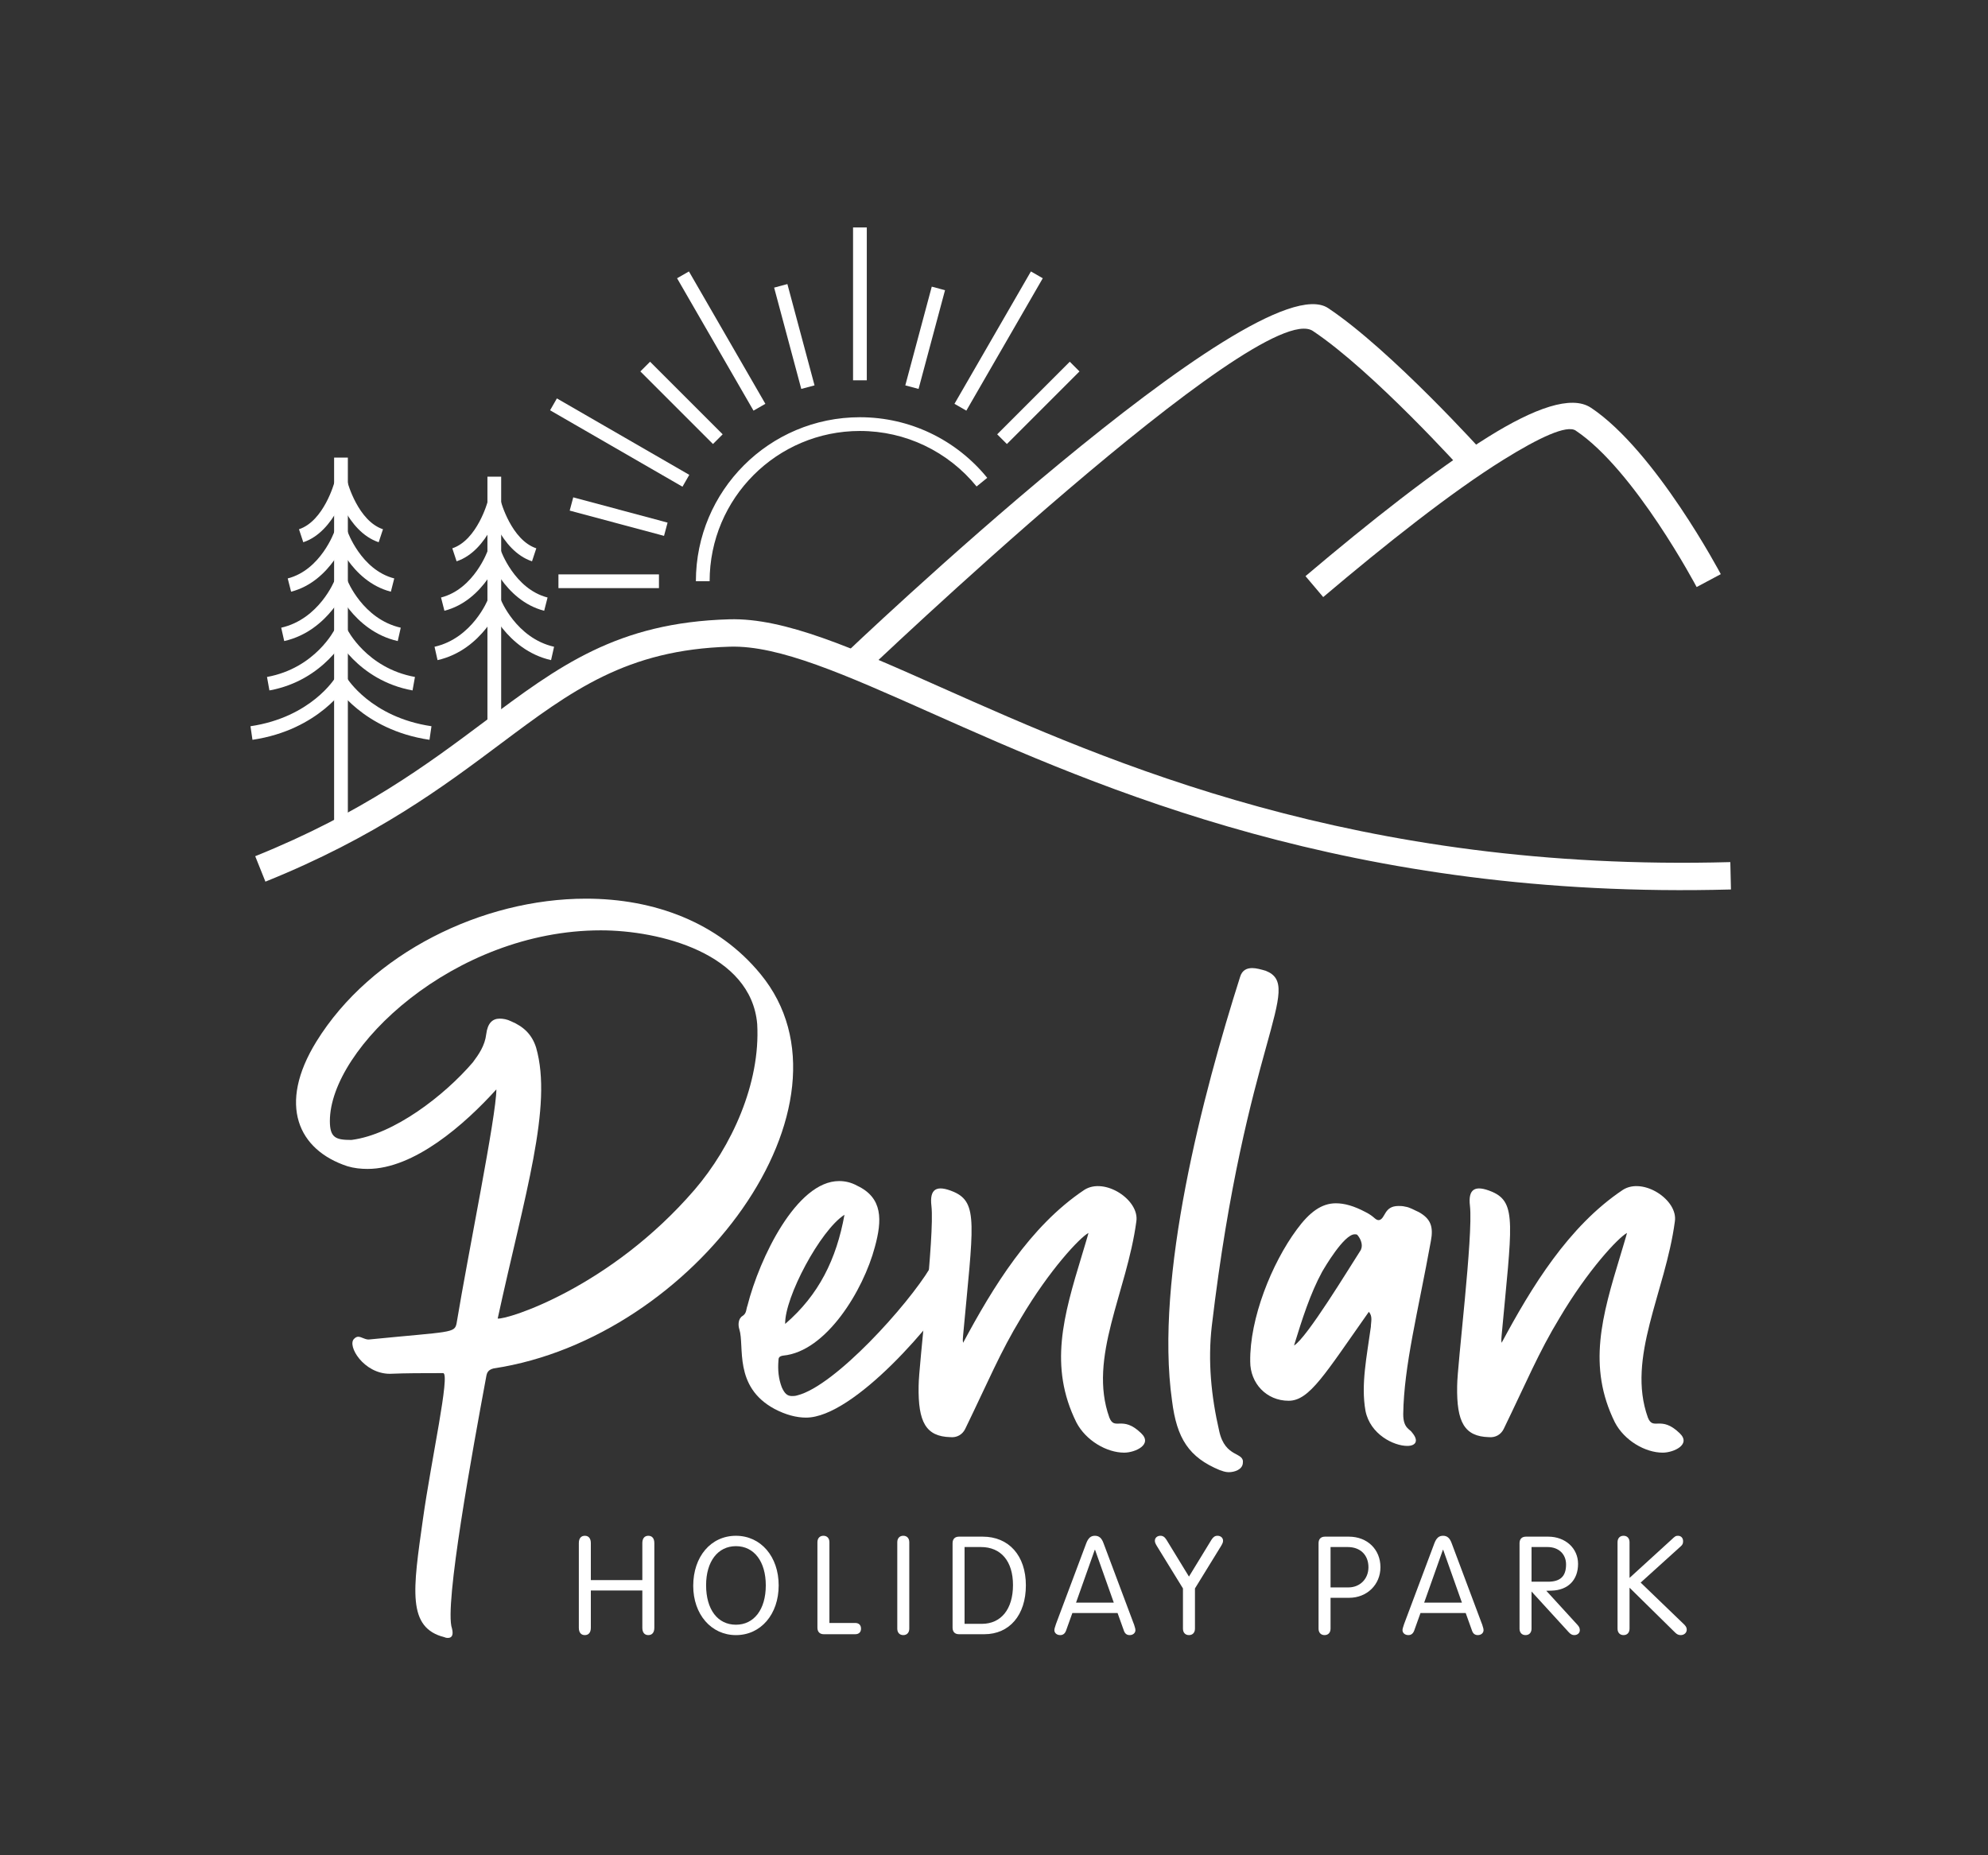 <?xml version="1.0" encoding="UTF-8"?>
<svg id="Layer_1" xmlns="http://www.w3.org/2000/svg" version="1.1" viewBox="0 0 300 280">
  <rect x="0" y="0" width="300" height="280" fill="#333333" stroke="none"/>
  <!-- Generator: Adobe Illustrator 29.3.1, SVG Export Plug-In . SVG Version: 2.1.0 Build 151)  -->
  <defs>
    <style>
      .st0 {
        fill: #fff;
      }
    </style>
  </defs>
  <g>
    <path class="st0" d="M55.476,176.416c-1.018,0-2.034-.102-3.051-.407-7.426-2.441-10.579-9.256-4.679-18.817,8.239-13.325,25.021-21.564,40.686-21.564,10.273,0,19.937,3.56,26.344,11.392,16.071,19.529-9.866,54.926-40.279,59.503-.814.204-1.017.61-1.119,1.22-2.034,10.985-6.392,34.674-5.171,38.031.204.813.102,1.424-.61,1.424-.101,0-.305,0-.508-.102-5.697-1.424-4.781-7.12-3.255-17.901,1.22-8.748,4.154-21.961,3.035-21.961h-.508c-2.543,0-5.086,0-7.527.102-3.967,0-6.51-4.272-5.391-5.289.204-.204.407-.305.61-.305.509,0,1.119.509,1.729.407,12.307-1.22,12.816-.915,13.121-2.441,1.729-10.476,6.001-31.328,6.001-35.295-4.78,5.289-12.408,12.002-19.427,12.002h0ZM104.807,179.569c5.594-6.51,9.968-16.071,9.459-25.022-.916-10.68-14.749-14.138-23.598-14.138-22.174,0-40.889,17.8-40.889,28.785,0,2.543.915,2.848,3.255,2.848,6.408-.814,14.036-6.713,18.308-11.697.916-1.22,1.832-2.543,2.034-4.272.204-1.627.915-2.34,2.034-2.34.509,0,1.119.101,1.729.407,1.933.814,3.153,2.034,3.764,3.967,2.542,8.849-1.729,22.174-5.798,40.89,1.424.203,16.987-4.679,29.701-19.428h0Z"/>
    <path class="st0" d="M118.181,204.59c-.61.102-.712.306-.712.814-.102,1.323,0,2.645.508,3.967.407.915.814,1.322,1.526,1.322.204,0,.509,0,.814-.101,5.696-1.424,16.682-13.63,20.038-19.224.509-.814.814-1.017,1.424-1.017.305,0,.61,0,1.017.102.407.203.915.407,1.323.61,1.22.814,1.322,1.322.508,2.543-3.255,5.696-15.766,20.343-22.987,20.343-1.424,0-3.052-.407-4.78-1.322-6.205-3.357-4.476-9.459-5.289-12.003-.204-.61-.204-1.627.508-2.034.61-.407.509-1.017.712-1.526,1.831-7.221,7.425-18.817,13.833-18.817.915,0,1.831.204,2.746.712,3.865,1.831,3.764,5.187,2.645,9.256-1.729,6.51-7.324,15.765-13.833,16.375h0ZM118.486,199.81c5.086-4.373,7.73-9.764,8.951-16.477-3.661,2.34-9.052,12.511-8.951,16.477Z"/>
    <path class="st0" d="M169.647,219.237c-2.645,0-5.798-1.831-7.221-4.577-4.171-8.443-1.933-16.071.813-25.124,0,0,1.018-3.357,1.018-3.459-1.323.712-5.9,5.594-10.172,12.816-3.153,5.188-4.983,9.663-8.442,16.783-.407.814-1.22,1.322-2.238,1.22-3.661-.101-4.882-2.237-4.78-7.73,0-3.051,2.441-22.682,1.933-27.158-.305-2.543.712-3.255,3.356-2.136,3.764,1.627,2.95,5.086,1.424,21.665,0,.305-.102.712,0,1.119,4.475-8.34,10.07-17.597,18.309-23.089,3.051-1.933,8.34,1.526,7.832,4.781-1.424,10.68-7.324,20.546-4.069,29.599.814,2.034,1.933-.407,4.781,2.34,1.831,1.729-.916,2.95-2.543,2.95h-.001Z"/>
    <path class="st0" d="M187.548,220.864c-.102.916-1.221,1.323-2.137,1.323-.508,0-1.017-.204-1.322-.305-4.679-1.933-6.51-4.78-7.222-10.476-2.645-18.614,4.679-46.382,10.273-63.979.305-1.017,1.018-1.322,1.831-1.322.61,0,1.323.204,2.034.407,5.9,2.34-3.051,10.578-8.137,53.603-.61,5.289-.102,10.579,1.118,15.868.916,4.17,3.866,3.051,3.561,4.882h.001Z"/>
    <path class="st0" d="M194.463,211.406c-3.356,0-5.798-2.645-5.798-5.9-.101-6.51,3.255-14.851,7.019-19.936,1.933-2.645,3.764-3.967,5.9-3.967,1.323,0,2.746.407,4.475,1.322,1.424.712,1.424,1.22,2.034,1.22,1.017-.203.712-2.136,2.95-2.136.305,0,.61,0,1.017.102.712.101,1.323.508,2.034.814,1.832,1.017,2.238,2.238,1.832,4.374-1.933,10.68-4.069,18.817-4.171,26.14,0,2.137,1.018,2.238,1.323,2.747,1.119,1.322.509,2.034-.712,2.034-2.034,0-5.594-1.729-6.306-5.289-.712-3.967.204-8.239.814-12.714,0-.712.305-1.526-.305-2.238-6.611,9.358-8.951,13.427-12.104,13.427h-.002ZM205.245,188.825c.509-.712.204-1.729-.407-2.441-.101-.101-.204-.101-.407-.101-1.628,0-4.578,5.086-4.883,5.594-1.831,3.356-3.051,7.221-4.272,11.188,1.932-1.118,8.442-11.9,9.968-14.24h0Z"/>
    <path class="st0" d="M250.913,219.237c-2.644,0-5.797-1.831-7.221-4.577-4.17-8.443-1.932-16.071.814-25.124,0,0,1.017-3.357,1.017-3.459-1.322.712-5.9,5.594-10.171,12.816-3.153,5.188-4.984,9.663-8.443,16.783-.407.814-1.22,1.322-2.237,1.22-3.662-.101-4.883-2.237-4.78-7.73,0-3.051,2.441-22.682,1.932-27.158-.305-2.543.712-3.255,3.356-2.136,3.764,1.627,2.95,5.086,1.424,21.665,0,.305-.101.712,0,1.119,4.475-8.34,10.07-17.597,18.309-23.089,3.051-1.933,8.34,1.526,7.832,4.781-1.424,10.68-7.324,20.546-4.069,29.599.814,2.034,1.932-.407,4.78,2.34,1.831,1.729-.915,2.95-2.543,2.95h0Z"/>
  </g>
  <g>
    <path class="st0" d="M89.16,245.669c0,.707-.331,1.104-.905,1.104s-.905-.397-.905-1.104v-12.783c0-.707.331-1.104.905-1.104s.905.397.905,1.104v5.586h7.772v-5.586c0-.707.331-1.104.905-1.104s.905.397.905,1.104v12.783c0,.707-.331,1.104-.905,1.104s-.905-.397-.905-1.104v-5.63h-7.772v5.63Z"/>
    <path class="st0" d="M117.506,239.267c0,4.372-2.694,7.507-6.447,7.507-3.732,0-6.447-3.135-6.447-7.44,0-4.416,2.672-7.551,6.447-7.551,3.753,0,6.447,3.135,6.447,7.485h0ZM106.554,239.244c0,3.665,1.744,5.961,4.504,5.961,2.738,0,4.504-2.318,4.504-5.939,0-3.599-1.766-5.917-4.504-5.917s-4.504,2.318-4.504,5.895Z"/>
    <path class="st0" d="M129.049,244.941c.552,0,.883.309.883.861,0,.529-.331.838-.883.838h-4.725c-.618,0-.971-.353-.971-.993v-12.894c0-.596.353-.972.905-.972s.905.376.905.972v12.187h3.886Z"/>
    <path class="st0" d="M137.215,245.802c0,.596-.353.971-.905.971s-.905-.375-.905-.971v-13.049c0-.596.353-.972.905-.972s.905.376.905.972v13.049Z"/>
    <path class="st0" d="M143.748,232.908c0-.64.353-.994.972-.994h3.577c3.952,0,6.513,2.871,6.513,7.352s-2.473,7.374-6.27,7.374h-3.82c-.618,0-.972-.353-.972-.993v-12.74h0ZM145.559,245.073h2.605c2.914,0,4.702-2.23,4.702-5.85,0-3.6-1.81-5.741-4.835-5.741h-2.473v11.591h.001Z"/>
    <path class="st0" d="M160.878,246.089c-.177.464-.464.684-.884.684-.507,0-.883-.309-.883-.751,0-.177.067-.397.243-.927l4.57-12.187c.309-.795.685-1.126,1.303-1.126s1.016.331,1.303,1.126l4.57,12.187.021.022.022.088.067.221c.088.243.132.464.132.596,0,.441-.376.751-.861.751-.442,0-.729-.22-.884-.684l-.949-2.649h-6.822l-.949,2.649h.001ZM165.25,233.901h-.044l-2.826,7.971h5.697l-2.826-7.971h0Z"/>
    <path class="st0" d="M180.326,245.802c0,.596-.353.971-.905.971s-.905-.375-.905-.971v-6.072l-3.952-6.425c-.221-.375-.287-.552-.287-.773,0-.441.353-.751.838-.751.376,0,.64.177.905.596l3.401,5.564,3.4-5.564c.265-.419.53-.596.905-.596.486,0,.839.309.839.751,0,.221-.067.398-.287.773l-3.952,6.425v6.072Z"/>
    <path class="st0" d="M200.787,245.802c0,.596-.353.971-.905.971s-.905-.375-.905-.971v-12.894c0-.64.353-.994.971-.994h3.6c2.782,0,4.769,1.921,4.769,4.615,0,2.627-2.031,4.614-4.725,4.614h-2.804v4.659h0ZM200.787,239.576h2.694c1.744,0,3.025-1.281,3.025-3.046,0-1.855-1.236-3.047-3.113-3.047h-2.606v6.094h0Z"/>
    <path class="st0" d="M213.413,246.089c-.177.464-.464.684-.884.684-.507,0-.883-.309-.883-.751,0-.177.067-.397.243-.927l4.57-12.187c.309-.795.685-1.126,1.303-1.126s1.016.331,1.303,1.126l4.57,12.187.021.022.022.088.067.221c.088.243.132.464.132.596,0,.441-.376.751-.861.751-.442,0-.729-.22-.884-.684l-.949-2.649h-6.822l-.949,2.649h.001ZM217.785,233.901h-.044l-2.826,7.971h5.697l-2.826-7.971h0Z"/>
    <path class="st0" d="M231.117,245.802c0,.596-.353.971-.906.971s-.905-.375-.905-.971v-12.894c0-.64.353-.994.972-.994h3.356c2.583,0,4.504,1.744,4.504,4.107,0,2.45-1.523,3.974-3.997,4.04l-.795.022,4.703,5.144c.265.287.353.508.353.817,0,.419-.353.728-.838.728-.309,0-.552-.132-.817-.419l-5.63-6.16v5.609h0ZM231.117,238.715h2.473c1.877,0,2.737-.817,2.737-2.606,0-1.568-1.125-2.627-2.782-2.627h-2.428v5.233h0Z"/>
    <path class="st0" d="M245.906,245.802c0,.596-.353.971-.905.971s-.905-.375-.905-.971v-13.049c0-.596.353-.972.905-.972s.905.376.905.972v5.387l6.315-5.762c.552-.53.663-.596.994-.596.464,0,.773.331.773.817,0,.353-.089.552-.376.795l-6.028,5.453,6.602,6.358c.243.265.353.464.353.751,0,.464-.397.816-.905.816-.331,0-.574-.11-.861-.397l-6.866-6.756v6.182h-.001Z"/>
  </g>
  <path class="st0" d="M105.013,87.724c0-6.835,2.771-13.024,7.25-17.504,4.479-4.48,10.668-7.251,17.504-7.251,3.801,0,7.404.859,10.626,2.391,3.34,1.59,6.27,3.91,8.584,6.755l-1.604,1.304c-2.117-2.603-4.804-4.728-7.872-6.188-2.948-1.403-6.249-2.189-9.735-2.189-6.263,0-11.934,2.539-16.038,6.643s-6.642,9.774-6.642,16.037h-2.074v.002Z"/>
  <rect class="st0" x="128.73" y="34.327" width="2.074" height="23.069"/>
  <polygon class="st0" points="144.035 60.945 155.57 40.967 157.36 41.995 145.826 61.974 144.035 60.945"/>
  <rect class="st0" x="148.943" y="59.766" width="15.493" height="2.073" transform="translate(2.901 128.607) rotate(-45.001)"/>
  <rect class="st0" x="131.899" y="49.944" width="15.425" height="2.071" transform="translate(54.233 172.638) rotate(-74.999)"/>
  <rect class="st0" x="118.834" y="42.871" width="2.071" height="15.828" transform="translate(-9.06 32.755) rotate(-15)"/>
  <rect class="st0" x="101.808" y="53.055" width="2.073" height="15.493" transform="translate(-12.871 90.528) rotate(-44.999)"/>
  <rect class="st0" x="92.32" y="70.599" width="2.071" height="14.737" transform="translate(-6.116 147.964) rotate(-75.001)"/>
  <polygon class="st0" points="113.708 61.974 102.174 41.995 103.964 40.967 115.499 60.945 113.708 61.974"/>
  <polygon class="st0" points="102.989 73.455 83.01 61.921 84.039 60.13 104.017 71.665 102.989 73.455"/>
  <rect class="st0" x="84.272" y="86.687" width="15.168" height="2.073"/>
  <rect class="st0" x="50.419" y="69.062" width="2.074" height="56.473"/>
  <path class="st0" d="M52.452,72.808c.004.016,1.577,5.817,5.342,7.067l-.649,1.96c-4.821-1.601-6.681-8.465-6.686-8.485l1.993-.543h0Z"/>
  <path class="st0" d="M52.432,80.178c.006.017,2.046,5.833,7.062,7.12l-.51,2.001c-6.096-1.564-8.497-8.413-8.503-8.433l1.952-.689h-.001Z"/>
  <path class="st0" d="M52.416,87.582c.006.016,2.317,5.848,8.059,7.152l-.454,2.017c-6.811-1.547-9.518-8.38-9.525-8.4l1.92-.769Z"/>
  <path class="st0" d="M52.379,94.947c.008.017,2.913,5.889,10.24,7.221l-.365,2.033c-8.351-1.519-11.713-8.312-11.722-8.331l1.847-.923Z"/>
  <path class="st0" d="M52.331,102.301c.01.016,3.617,5.947,12.781,7.302l-.3,2.049c-10.12-1.496-14.22-8.231-14.232-8.25l1.75-1.101h.001Z"/>
  <path class="st0" d="M52.452,73.351c-.005.02-1.865,6.884-6.686,8.485l-.648-1.96c3.764-1.25,5.337-7.051,5.342-7.067l1.993.543h0Z"/>
  <path class="st0" d="M52.432,80.867c-.007.019-2.408,6.868-8.504,8.433l-.51-2.001c5.016-1.287,7.056-7.103,7.062-7.12l1.952.689h0Z"/>
  <path class="st0" d="M52.416,88.351c-.008.02-2.715,6.853-9.525,8.4l-.454-2.017c5.742-1.304,8.053-7.136,8.06-7.152l1.92.769h0Z"/>
  <path class="st0" d="M52.379,95.87c-.01.019-3.371,6.812-11.722,8.331l-.365-2.033c7.327-1.332,10.231-7.204,10.24-7.221,0,0,1.847.923,1.847.923Z"/>
  <path class="st0" d="M52.331,103.403c-.012.019-4.112,6.754-14.232,8.25l-.3-2.049c9.164-1.355,12.771-7.286,12.781-7.302l1.75,1.101h0Z"/>
  <rect class="st0" x="73.556" y="71.94" width="2.074" height="38.444"/>
  <path class="st0" d="M75.589,75.686c.005.016,1.577,5.817,5.342,7.067l-.648,1.961c-4.821-1.601-6.681-8.466-6.686-8.485l1.993-.542h0Z"/>
  <path class="st0" d="M75.569,83.057c.006.016,2.045,5.832,7.062,7.12l-.511,2.001c-6.096-1.565-8.497-8.414-8.504-8.433l1.952-.688h0Z"/>
  <path class="st0" d="M75.553,90.459c.006.015,2.317,5.848,8.06,7.152l-.454,2.017c-6.812-1.547-9.518-8.38-9.525-8.4l1.92-.769h0Z"/>
  <path class="st0" d="M75.589,76.229c-.005.02-1.864,6.884-6.686,8.485l-.648-1.961c3.765-1.25,5.337-7.051,5.342-7.067l1.993.542h0Z"/>
  <path class="st0" d="M75.569,83.744c-.007.019-2.408,6.868-8.504,8.433l-.51-2.001c5.016-1.287,7.056-7.103,7.062-7.12l1.952.688Z"/>
  <path class="st0" d="M75.553,91.229c-.008.019-2.715,6.853-9.525,8.4l-.454-2.017c5.742-1.304,8.053-7.136,8.06-7.152l1.92.769h0Z"/>
  <path class="st0" d="M127.409,98.786c.178-.17,62.296-59.43,73.014-52.285,9.538,6.359,23.502,21.875,23.542,21.92l-3.079,2.77c-.038-.043-13.639-15.157-22.764-21.24-7.944-5.296-67.691,51.668-67.862,51.832l-2.851-2.998h0Z"/>
  <path class="st0" d="M197.006,86.953c9.535-8.073,19.659-16.087,27.616-21.042,6.905-4.299,12.516-6.334,15.452-4.377h.009c9.757,6.505,19.565,25.065,19.594,25.119l-3.645,1.944c-.027-.051-9.345-17.676-18.25-23.612l.003-.003c-1.347-.884-5.449,1.005-10.975,4.445-7.772,4.839-17.73,12.727-27.13,20.685l-2.673-3.159h-.001Z"/>
  <path class="st0" d="M38.513,129.221c16.17-6.513,26.098-13.945,34.576-20.292,11.229-8.406,20.013-14.981,36.964-15.462,8.346-.237,18.572,4.315,32.052,10.315,25.388,11.299,62.617,27.87,119.009,26.329l.097,4.131c-57.317,1.565-95.056-15.231-120.791-26.686-12.991-5.782-22.846-10.168-30.254-9.958-15.64.443-23.961,6.672-34.598,14.635-8.686,6.502-18.858,14.117-35.516,20.827l-1.539-3.84h0Z"/>
</svg>